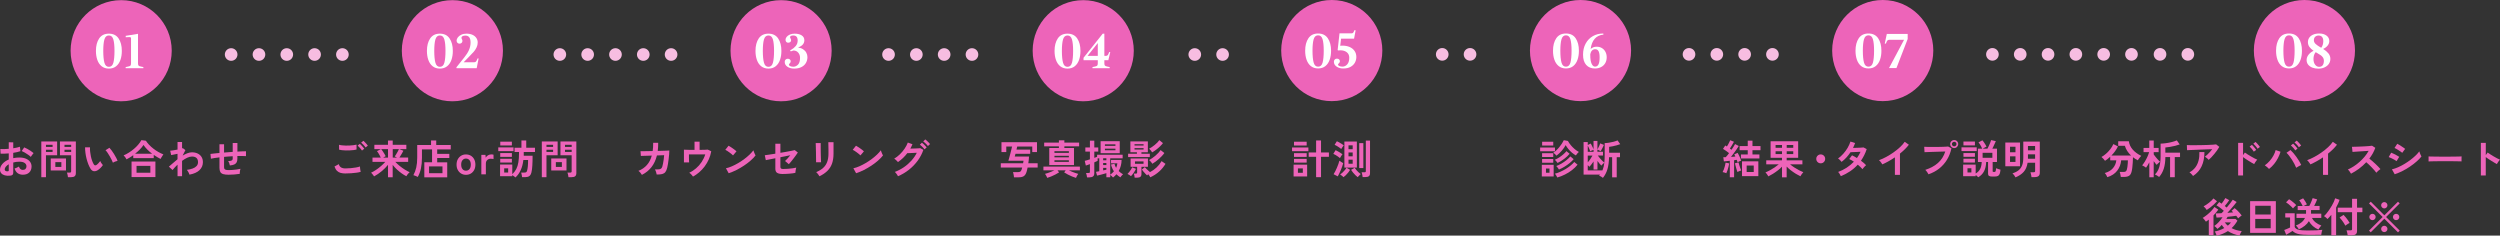 <?xml version="1.0" encoding="UTF-8"?><svg id="_レイヤー_2" xmlns="http://www.w3.org/2000/svg" width="988.76" height="93.19" viewBox="0 0 988.76 93.19"><rect x="0" y="0" width="988.76" height="93.19" fill="#333333" stroke="none"/><defs><style>.cls-1{fill:#fff;}.cls-2{fill:#ed64b9;}.cls-3{fill:#f7bde1;}</style></defs><g id="_フッター"><g><g><g><path class="cls-2" d="m4.03,69.46c-.79.1-1.49.06-2.1-.1-.61-.17-1.08-.44-1.42-.82-.34-.38-.51-.86-.51-1.44,0-.76.31-1.5.92-2.23s1.46-1.33,2.54-1.78v-2.42c-.59.04-1.15.07-1.7.1-.55.02-1.06.02-1.53,0l-.1-1.84c.41.04.9.05,1.49.04s1.2-.06,1.84-.12v-2.58l1.78.02v2.35c.53-.08,1.03-.18,1.5-.28s.84-.21,1.14-.33l.19,1.76c-.37.14-.81.26-1.3.37-.49.11-1,.2-1.54.29v2.1c.37-.09.76-.15,1.17-.19s.83-.06,1.26-.06c1.02,0,1.9.16,2.62.47s1.27.73,1.64,1.26c.37.53.56,1.12.56,1.78,0,1.03-.31,1.83-.93,2.42-.62.59-1.46.88-2.51.87-.82,0-1.51-.21-2.07-.62-.56-.41-.96-1.02-1.21-1.83.25-.07.54-.19.9-.34s.63-.3.83-.44c.27.88.78,1.33,1.54,1.33.47,0,.83-.14,1.07-.41.25-.27.37-.61.37-1.02,0-.52-.23-.96-.7-1.3-.47-.35-1.17-.52-2.11-.52-.85,0-1.66.11-2.42.32v3.98c0,.4-.09.69-.27.87-.18.19-.49.31-.93.36Zm-1.15-1.7c.2,0,.35-.01.44-.06s.14-.15.14-.29v-2.45c-.49.3-.88.62-1.17.98s-.43.7-.43,1.06c0,.24.09.43.27.56.18.13.43.2.75.21Zm9.3-5.71c-.26-.26-.6-.54-1.04-.84-.44-.3-.89-.59-1.34-.86-.46-.27-.87-.48-1.23-.62l1.01-1.44c.38.15.81.35,1.26.61.46.26.91.53,1.34.82.44.29.8.57,1.1.83-.11.12-.24.28-.39.48-.16.2-.3.4-.43.59-.13.19-.23.34-.28.43Z"/><path class="cls-2" d="m16.34,70.09v-14.13h6.26v5.44h-4.42v8.69h-1.84Zm1.84-11.97h2.62v-.85h-2.62v.85Zm0,1.98h2.62v-.88h-2.62v.88Zm1.89,7.33v-4.75h6.03v4.75h-6.03Zm1.82-1.42h2.38v-1.89h-2.38v1.89Zm4.98,4.06c-.01-.17-.04-.37-.08-.6-.04-.23-.09-.45-.14-.67-.05-.22-.11-.4-.18-.54h1.07c.21,0,.37-.04.46-.11.1-.07.14-.2.14-.38v-6.37h-4.43v-5.44h6.29v12.5c0,.55-.15.96-.44,1.22-.29.26-.77.39-1.43.39h-1.26Zm-1.36-11.95h2.64v-.85h-2.64v.85Zm0,1.98h2.64v-.88h-2.64v.88Z"/><path class="cls-2" d="m38.61,67.35c-.53.3-1.04.42-1.5.36-.47-.06-.89-.36-1.25-.9-.33-.51-.63-1.11-.91-1.81s-.51-1.43-.71-2.21c-.2-.78-.35-1.56-.45-2.34-.1-.78-.15-1.51-.14-2.19l1.95.02c-.03.52-.02,1.09.05,1.71.06.62.17,1.24.3,1.87s.3,1.21.5,1.75c.19.54.4.99.62,1.35.15.26.31.4.49.44.18.04.37,0,.57-.14.26-.17.53-.41.81-.71.28-.3.52-.59.71-.86.05.16.14.34.26.54.12.2.26.4.4.59.14.19.27.35.39.46-.29.43-.62.82-.98,1.18-.37.36-.74.65-1.11.87Zm6.05-2.99c-.11-.31-.27-.69-.5-1.15-.22-.46-.48-.94-.77-1.43s-.58-.96-.86-1.38c-.29-.42-.55-.75-.8-.98l1.54-.98c.27.27.56.62.89,1.07.33.45.65.93.96,1.43s.59,1,.84,1.47.42.88.53,1.21c-.33.06-.66.17-1,.3s-.61.28-.82.43Z"/><path class="cls-2" d="m50.05,63.03c-.14-.28-.31-.56-.53-.86-.21-.29-.43-.53-.64-.71.69-.29,1.39-.65,2.09-1.1.7-.44,1.37-.93,2-1.47.63-.54,1.21-1.1,1.71-1.7.51-.59.92-1.18,1.24-1.77l1.78.24c.34.54.77,1.08,1.28,1.62.51.53,1.08,1.04,1.7,1.52.62.48,1.26.92,1.94,1.3s1.34.71,2,.97c-.1.13-.22.3-.36.52-.14.22-.29.44-.42.66-.14.22-.25.43-.34.61-.44-.21-.89-.46-1.34-.73-.46-.27-.91-.56-1.36-.87v1.28h-8.1v-1.17c-.44.32-.88.62-1.33.9s-.89.53-1.31.74Zm1.98,6.99v-6.13h9.44v6.13h-9.44Zm1.41-9.22h6.72c-.68-.51-1.32-1.06-1.91-1.66-.59-.59-1.09-1.2-1.5-1.81-.36.58-.83,1.16-1.42,1.76s-1.21,1.17-1.9,1.71Zm.56,7.52h5.47v-2.72h-5.47v2.72Z"/><path class="cls-2" d="m70.22,69.69v-4.58c-.78.75-1.43,1.46-1.97,2.14l-1.46-1.34c.45-.36.96-.81,1.55-1.34.59-.53,1.21-1.05,1.87-1.58v-2.16c-.48.11-.95.21-1.41.29-.46.09-.83.16-1.1.22l-.4-1.74c.29,0,.71-.06,1.26-.15.55-.09,1.1-.19,1.66-.29v-2.99h1.79v2.53c.14-.03.24-.07.3-.11l1.02.77-1.09,2.18c.62-.37,1.24-.68,1.87-.93.63-.25,1.24-.37,1.82-.37.84,0,1.59.16,2.24.47s1.16.76,1.53,1.34c.37.58.55,1.28.55,2.1,0,1.23-.45,2.27-1.34,3.14-.9.86-2.22,1.46-3.97,1.78-.04-.17-.12-.37-.23-.61s-.24-.47-.38-.7-.28-.43-.42-.58c.84-.11,1.59-.28,2.26-.52.66-.24,1.18-.57,1.57-.98s.58-.92.58-1.53c0-.76-.21-1.32-.62-1.69-.42-.37-1-.55-1.76-.55-.59,0-1.22.16-1.9.48s-1.36.73-2.03,1.23v6.06h-1.79Z"/><path class="cls-2" d="m90.53,69.11c-.97,0-1.73-.08-2.26-.25-.54-.17-.92-.45-1.14-.85s-.33-.96-.33-1.67v-4.1c-.68.07-1.32.16-1.9.25-.58.09-1.08.18-1.48.28l-.18-1.89c.41-.05.92-.11,1.54-.18.62-.07,1.29-.14,2.02-.2v-3.44h1.82v3.28c.57-.05,1.14-.1,1.72-.14.58-.04,1.15-.09,1.7-.13v-3.5h1.86v3.39c.7-.04,1.35-.07,1.93-.1s1.07-.03,1.46-.03v1.92c-.42-.03-.91-.05-1.5-.06-.58,0-1.21,0-1.9.02v1.03c0,.57-.09,1.05-.27,1.42-.18.37-.49.66-.92.87-.43.21-1.03.34-1.78.41-.04-.28-.13-.58-.26-.92-.13-.34-.27-.61-.43-.81.66,0,1.13-.09,1.4-.24.27-.15.41-.39.41-.73v-.95c-.55.03-1.12.07-1.7.11-.58.04-1.16.09-1.72.14v4.03c0,.32.06.57.17.74.11.18.31.29.6.36s.69.1,1.22.1c.39,0,.86-.02,1.41-.06.54-.04,1.09-.1,1.65-.18s1.04-.16,1.44-.27c-.06.18-.12.4-.17.66s-.08.51-.1.75-.03.44-.02.59c-.65.11-1.36.19-2.14.25-.77.06-1.49.09-2.15.09Z"/></g><g><circle class="cls-2" cx="47.92" cy="20.06" r="20"/><g><path class="cls-1" d="m40.19,26.2c-.77-.62-1.33-1.46-1.7-2.51-.37-1.05-.55-2.24-.55-3.56,0-2.03.43-3.67,1.28-4.93s2.13-1.89,3.84-1.89,2.99.63,3.84,1.89,1.28,2.9,1.28,4.93c0,1.32-.18,2.51-.55,3.56-.37,1.05-.93,1.89-1.7,2.51s-1.72.93-2.87.93-2.1-.31-2.87-.93Zm4.65-1.4c.29-1.09.44-2.64.44-4.67s-.15-3.47-.45-4.52c-.3-1.05-.89-1.58-1.77-1.58s-1.47.53-1.77,1.58c-.3,1.05-.45,2.56-.45,4.52s.15,3.57.45,4.66c.3,1.09.89,1.64,1.77,1.64s1.49-.54,1.78-1.63Z"/><path class="cls-1" d="m49.7,26.53l1.02-.22c.47-.09.77-.22.9-.39.13-.17.2-.47.2-.91v-9.8c0-.2-.05-.34-.15-.43-.1-.09-.27-.12-.51-.11l-1.44.06v-.56l4.86-.8v11.64c0,.44.07.74.2.91.13.17.43.3.9.39l1.02.22v.44h-7v-.44Z"/></g></g></g><g><g><path class="cls-2" d="m136.62,68.61c-.71,0-1.35-.08-1.91-.23-.56-.15-1.04-.43-1.44-.83-.4-.4-.73-.97-.98-1.7l1.7-.93c.14.55.42.97.85,1.26.43.29,1.02.43,1.79.43.68,0,1.39-.03,2.11-.1s1.41-.15,2.05-.27c.64-.12,1.17-.25,1.58-.4,0,.17.01.39.04.67s.06.55.11.82c.05.27.09.47.14.62-.43.14-.97.26-1.63.35-.66.1-1.37.17-2.14.22-.76.05-1.52.08-2.26.08Zm-2.51-9.41l-.02-1.94c.31.1.7.17,1.16.22.46.05.97.08,1.5.1.54,0,1.08,0,1.62-.03.54-.03,1.04-.07,1.5-.13.46-.06.84-.14,1.14-.23v1.95c-.27.08-.63.15-1.09.21-.46.05-.96.09-1.5.12-.54.03-1.09.04-1.65.03-.55-.01-1.07-.04-1.54-.1-.47-.05-.85-.12-1.14-.21Zm9.06.35c-.2-.33-.47-.68-.82-1.05-.34-.37-.65-.68-.91-.91l.86-.71c.16.13.35.31.58.56.23.25.46.49.68.74s.39.47.51.65l-.91.72Zm1.42-1.21c-.2-.33-.48-.68-.82-1.05-.34-.37-.65-.66-.93-.89l.88-.72c.16.13.35.31.58.55.23.24.46.48.68.73.22.25.39.47.51.65l-.91.72Z"/><path class="cls-2" d="m153.46,70.12v-4.93c-.71.88-1.54,1.72-2.47,2.5-.93.78-1.95,1.47-3.05,2.08-.08-.15-.19-.32-.34-.52-.15-.2-.3-.38-.46-.56-.16-.18-.29-.3-.39-.38.61-.28,1.25-.64,1.94-1.1s1.35-.96,1.99-1.52,1.21-1.11,1.7-1.66h-5.06v-1.7h3.28c-.12-.27-.26-.56-.44-.88s-.36-.63-.54-.93-.36-.54-.52-.74l1.54-.8h-2.58v-1.7h5.39v-1.7h1.87v1.7h5.39v1.7h-2.78l1.62.64c-.19.38-.43.82-.73,1.32-.29.5-.58.96-.86,1.38h3.47v1.7h-5.09c.52.55,1.11,1.09,1.75,1.62.64.52,1.31,1,1.99,1.42.68.43,1.33.78,1.95,1.06-.15.11-.31.25-.48.44-.17.19-.33.38-.48.58-.15.2-.27.39-.35.56-.6-.3-1.22-.67-1.86-1.13-.64-.46-1.27-.97-1.88-1.54s-1.17-1.18-1.67-1.82v4.9h-1.87Zm-1.94-7.79h1.94v-3.35h-2.69c.21.27.43.57.66.91.23.34.44.68.64,1.01.2.33.35.62.47.88l-1.02.54Zm3.81,0h1.7c-.16-.09-.32-.17-.49-.26-.17-.08-.31-.15-.42-.19.17-.23.37-.53.58-.89s.43-.72.63-1.09c.2-.37.36-.67.46-.92h-2.46v3.35Z"/><path class="cls-2" d="m167.82,70.12v-5.94h3.06v-5.1h-4v3.33c0,1.59-.14,3.01-.41,4.26-.27,1.25-.69,2.35-1.24,3.31-.21-.12-.49-.25-.83-.39-.34-.14-.64-.25-.9-.31.5-.93.88-1.94,1.13-3.04.25-1.1.38-2.38.38-3.84v-5.04h5.47v-1.81h2.05v1.81h5.74v1.73h-5.36v1.78h4.8v1.63h-4.8v1.7h3.97v5.94h-9.06Zm1.87-1.63h5.31v-2.69h-5.31v2.69Z"/><path class="cls-2" d="m184.29,69.14c-.7,0-1.34-.17-1.9-.5-.56-.34-1-.8-1.33-1.41-.33-.6-.49-1.31-.49-2.12s.16-1.52.49-2.12c.33-.6.77-1.07,1.33-1.41.56-.34,1.19-.5,1.9-.5s1.37.17,1.93.5c.56.34,1,.8,1.32,1.41.32.6.48,1.31.48,2.12s-.16,1.52-.48,2.12c-.32.6-.76,1.07-1.32,1.41-.56.34-1.2.5-1.93.5Zm0-1.63c.57,0,1.03-.21,1.38-.62s.54-1.01.54-1.78-.18-1.36-.54-1.78-.82-.62-1.38-.62-1.01.21-1.36.62c-.35.42-.53,1.01-.53,1.78s.18,1.36.53,1.78c.35.42.8.62,1.36.62Z"/><path class="cls-2" d="m190.37,68.96v-7.7h1.63l.11,1.09c.19-.38.49-.69.9-.93.41-.23.84-.35,1.3-.35.18,0,.35,0,.5.03s.28.05.38.08v1.74c-.14-.04-.3-.08-.49-.1-.19-.03-.4-.04-.65-.04-.52,0-.97.17-1.34.51-.37.34-.55.82-.55,1.44v4.22h-1.81Z"/><path class="cls-2" d="m197.07,59.77v-1.47h6.03v1.47h-6.03Zm6.8,10.42c-.17-.15-.37-.31-.59-.49-.22-.18-.45-.33-.67-.46v.45h-4.83v-4.61h4.83v3.82c.66-.63,1.19-1.32,1.58-2.07.39-.75.67-1.63.83-2.65.17-1.01.25-2.21.25-3.6v-.46h-1.76v-1.7h2.72v-2.87h1.9v2.87h3.46v1.7h-4.45v.46c0,.17,0,.34,0,.52,0,.18,0,.34,0,.5h3.5c0,1.51-.03,2.81-.1,3.88-.06,1.07-.18,1.97-.35,2.68-.17.7-.45,1.2-.85,1.48-.39.28-.94.42-1.63.42h-1.23c-.01-.16-.04-.36-.08-.59s-.09-.47-.14-.7-.1-.4-.15-.52h1.28c.37,0,.63-.06.77-.19.14-.13.25-.33.32-.61.12-.43.21-.98.28-1.67s.1-1.52.1-2.49h-1.87c-.18,1.54-.53,2.87-1.05,4s-1.2,2.09-2.06,2.88Zm-6.03-8.16v-1.49h4.61v1.49h-4.61Zm0,2.26v-1.49h4.61v1.49h-4.61Zm.02-6.75v-1.52h4.59v1.52h-4.59Zm1.55,10.69h1.57v-1.66h-1.57v1.66Z"/><path class="cls-2" d="m214.29,70.09v-14.13h6.26v5.44h-4.42v8.69h-1.84Zm1.84-11.97h2.62v-.85h-2.62v.85Zm0,1.98h2.62v-.88h-2.62v.88Zm1.89,7.33v-4.75h6.03v4.75h-6.03Zm1.82-1.42h2.38v-1.89h-2.38v1.89Zm4.98,4.06c-.01-.17-.04-.37-.08-.6-.04-.23-.09-.45-.14-.67-.05-.22-.11-.4-.18-.54h1.07c.21,0,.37-.04.46-.11.1-.07.14-.2.14-.38v-6.37h-4.43v-5.44h6.29v12.5c0,.55-.15.96-.44,1.22-.29.26-.77.39-1.43.39h-1.26Zm-1.36-11.95h2.64v-.85h-2.64v.85Zm0,1.98h2.64v-.88h-2.64v.88Z"/></g><g><circle class="cls-2" cx="178.92" cy="20.06" r="20"/><g><path class="cls-1" d="m171.1,26.2c-.77-.62-1.33-1.46-1.7-2.51-.37-1.05-.55-2.24-.55-3.56,0-2.03.43-3.67,1.28-4.93s2.13-1.89,3.84-1.89,2.99.63,3.84,1.89,1.28,2.9,1.28,4.93c0,1.32-.18,2.51-.55,3.56-.37,1.05-.93,1.89-1.7,2.51s-1.72.93-2.87.93-2.1-.31-2.87-.93Zm4.65-1.4c.29-1.09.44-2.64.44-4.67s-.15-3.47-.45-4.52c-.3-1.05-.89-1.58-1.77-1.58s-1.47.53-1.77,1.58c-.3,1.05-.45,2.56-.45,4.52s.15,3.57.45,4.66c.3,1.09.89,1.64,1.77,1.64s1.49-.54,1.78-1.63Z"/><path class="cls-1" d="m180.53,26.59l3.08-3.86c.84-1.04,1.47-2.03,1.88-2.97.41-.94.62-1.92.62-2.95,0-1.83-.69-2.74-2.06-2.74-.47,0-.84.08-1.12.24-.28.16-.42.36-.42.6,0,.2.05.39.16.58.15.21.22.44.22.68,0,.33-.11.6-.33.8s-.5.3-.83.3-.61-.11-.82-.34c-.21-.23-.32-.5-.32-.82,0-.47.17-.92.5-1.35.33-.43.8-.78,1.39-1.05.59-.27,1.27-.4,2.03-.4.92,0,1.71.16,2.38.47.67.31,1.17.74,1.52,1.27s.52,1.11.52,1.74c0,.69-.15,1.35-.44,1.96s-.65,1.17-1.08,1.67-1.01,1.12-1.74,1.85l-.68.7-1.62,1.66h4.12c.33,0,.58-.09.75-.27.17-.18.33-.48.49-.89l.12-.34h.44l-.76,3.84h-8v-.38Z"/></g></g></g><g><g><path class="cls-2" d="m253.86,69.14c-.12-.23-.31-.51-.58-.83-.27-.32-.54-.56-.79-.73,1.35-.54,2.47-1.31,3.35-2.3.88-.99,1.53-2.23,1.94-3.74l-4.32.13-.14-1.87c.14.01.44.01.91,0,.47,0,1.04-.01,1.73-.02.68,0,1.41-.03,2.18-.05.15-.99.21-2.08.19-3.26l1.98.02c.01.57,0,1.12-.03,1.65s-.08,1.05-.14,1.55c.75-.02,1.45-.04,2.1-.06s1.2-.04,1.64-.06.72-.04.84-.05c0,.45-.03.99-.08,1.62-.05.63-.12,1.28-.21,1.94-.09.67-.18,1.29-.27,1.88s-.19,1.06-.29,1.42c-.18.74-.42,1.3-.73,1.68-.3.38-.73.64-1.26.78-.54.13-1.26.19-2.15.18-.04-.26-.13-.59-.25-.99-.12-.41-.28-.74-.46-1.01.68,0,1.22,0,1.6-.05s.67-.15.87-.32c.2-.17.35-.43.46-.78.11-.33.21-.75.3-1.26.1-.51.18-1.05.26-1.62.08-.57.13-1.11.16-1.61l-2.85.1c-.45,1.82-1.17,3.37-2.17,4.64s-2.26,2.28-3.78,3.04Z"/><path class="cls-2" d="m274.1,69.85c-.16-.23-.38-.51-.66-.82-.28-.31-.56-.54-.84-.69.97-.46,1.87-1.05,2.71-1.78.84-.72,1.57-1.55,2.19-2.49s1.1-1.93,1.43-3h-6.45c0,.37,0,.78,0,1.21,0,.43.02.83.03,1.18.02.36.03.62.04.78h-2.05v-5.04c.41.02.99.04,1.75.06s1.58.02,2.44.02v-3.25h2v3.25c.73,0,1.38-.02,1.97-.04.59-.02,1.01-.04,1.28-.07l1.36.67c-.19,1.1-.51,2.15-.96,3.16s-.99,1.94-1.63,2.8c-.64.86-1.36,1.63-2.14,2.31-.79.68-1.62,1.26-2.48,1.73Z"/><path class="cls-2" d="m289.91,61.46c-.14-.15-.33-.32-.58-.53-.25-.2-.53-.42-.83-.64-.3-.22-.6-.43-.89-.62-.29-.19-.54-.33-.75-.42l1.28-1.62c.21.12.46.27.75.45s.58.38.89.59.59.42.86.63c.27.21.48.39.64.55l-1.36,1.6Zm-1.71,7.06l-1.09-1.97c.76-.16,1.55-.42,2.39-.79.84-.37,1.68-.8,2.52-1.3s1.64-1.03,2.4-1.6c.76-.57,1.44-1.15,2.06-1.74.61-.59,1.11-1.15,1.5-1.68.04.18.11.41.22.67.1.27.21.53.33.78.12.25.22.45.3.58-.52.67-1.18,1.35-1.96,2.04s-1.65,1.35-2.6,1.98-1.94,1.21-2.98,1.74c-1.03.52-2.06.95-3.09,1.28Z"/><path class="cls-2" d="m309.67,68.82c-1.06,0-1.82-.15-2.3-.45-.48-.3-.72-.85-.72-1.65v-4.13c-.64.13-1.23.25-1.77.35-.54.11-.99.2-1.34.26-.36.07-.58.12-.66.14l-.4-1.94c.38-.04.95-.12,1.7-.24.75-.12,1.58-.25,2.47-.38v-3.94h2v3.6c.85-.15,1.67-.29,2.46-.43s1.46-.27,2.03-.38c.57-.12.96-.21,1.18-.27l1.23.96c-.17.28-.4.62-.7,1.02-.29.4-.61.83-.96,1.29-.35.46-.69.88-1.02,1.29-.34.4-.63.75-.89,1.02l-1.49-1.26c.28-.23.61-.57.98-.99.38-.43.74-.86,1.1-1.3-.5.11-1.1.23-1.78.37-.69.14-1.4.28-2.14.43v3.81c0,.32.08.54.26.66s.45.18.85.18c.61,0,1.24-.03,1.9-.08s1.28-.12,1.86-.2c.58-.08,1.05-.17,1.4-.27-.05.16-.11.38-.16.65-.05.27-.1.54-.13.8-.03.26-.05.47-.06.62-.3.07-.66.14-1.1.2-.43.06-.89.11-1.36.14s-.93.06-1.35.08c-.43.02-.79.03-1.09.03Z"/><path class="cls-2" d="m322.76,64.18c.01-.1.01-.33,0-.71,0-.38-.01-.84-.02-1.38,0-.54-.01-1.12-.02-1.71s-.02-1.17-.04-1.71c-.02-.54-.03-1.01-.04-1.38s-.02-.62-.03-.71h1.98v.74c0,.38,0,.82,0,1.35,0,.53.01,1.08.02,1.65s.02,1.13.04,1.67c.02.54.03,1,.05,1.39.02.39.03.65.04.79l-2,.02Zm1.33,5.54c-.08-.15-.18-.32-.33-.53-.14-.2-.3-.41-.47-.61-.17-.2-.33-.37-.48-.5,1.1-.46,2-1.01,2.72-1.65s1.25-1.42,1.6-2.34c.35-.92.53-2.03.53-3.3v-.74c0-.23,0-.54,0-.91,0-.37-.01-.76-.02-1.15,0-.39-.01-.75-.02-1.07,0-.32-.01-.55-.02-.69h2.06v4.56c0,1.49-.2,2.79-.59,3.9s-1,2.06-1.82,2.88c-.82.82-1.87,1.53-3.15,2.15Z"/><path class="cls-2" d="m340.31,61.46c-.14-.15-.33-.32-.58-.53-.25-.2-.53-.42-.83-.64s-.6-.43-.89-.62c-.29-.19-.54-.33-.75-.42l1.28-1.62c.21.12.46.27.75.45s.58.38.89.59c.3.21.59.42.86.63.27.21.48.39.64.55l-1.36,1.6Zm-1.71,7.06l-1.09-1.97c.76-.16,1.55-.42,2.39-.79.84-.37,1.68-.8,2.52-1.3.84-.5,1.64-1.03,2.4-1.6s1.44-1.15,2.06-1.74c.61-.59,1.11-1.15,1.5-1.68.04.18.12.41.22.67.1.27.21.53.33.78.12.25.22.45.3.58-.52.67-1.18,1.35-1.96,2.04s-1.65,1.35-2.6,1.98-1.94,1.21-2.98,1.74c-1.04.52-2.06.95-3.09,1.28Z"/><path class="cls-2" d="m355.16,69.7c-.08-.17-.18-.36-.33-.58-.14-.21-.3-.42-.46-.63-.17-.21-.32-.37-.46-.49,1.29-.49,2.49-1.12,3.6-1.88,1.11-.76,2.1-1.63,2.97-2.6.87-.97,1.58-2.01,2.12-3.1-.45.02-.93.04-1.43.07-.51.03-.97.05-1.39.06-.42.02-.73.03-.94.03-1.04,1.39-2.28,2.56-3.7,3.52-.1-.13-.23-.28-.4-.45-.17-.17-.35-.34-.54-.51-.19-.16-.37-.29-.53-.39.79-.46,1.54-1.04,2.25-1.73.71-.69,1.34-1.44,1.88-2.25s.96-1.6,1.25-2.39l1.84.66c-.25.6-.53,1.18-.85,1.74.34,0,.71-.02,1.11-.03.4-.01.79-.03,1.17-.04.38-.02.71-.03,1.01-.05s.51-.04.65-.06l1.22.67c-.51,1.51-1.26,2.94-2.23,4.27-.98,1.33-2.13,2.53-3.46,3.58s-2.78,1.91-4.34,2.58Zm10.48-10.64c-.15-.21-.33-.43-.55-.66-.22-.23-.44-.45-.66-.66-.22-.21-.43-.39-.62-.53l.82-.77c.17.12.38.29.62.52.24.23.48.46.71.71.23.24.42.45.54.62l-.85.78Zm1.36-1.29c-.23-.32-.53-.66-.9-1.02-.36-.36-.68-.64-.96-.84l.82-.77c.17.12.38.29.62.52.25.23.49.46.72.7.24.23.42.44.54.61l-.85.8Z"/></g><g><circle class="cls-2" cx="308.92" cy="20.06" r="20"/><g><path class="cls-1" d="m301.05,26.2c-.77-.62-1.33-1.46-1.7-2.51-.37-1.05-.55-2.24-.55-3.56,0-2.03.43-3.67,1.28-4.93s2.13-1.89,3.84-1.89,2.99.63,3.84,1.89,1.28,2.9,1.28,4.93c0,1.32-.18,2.51-.55,3.56-.37,1.05-.93,1.89-1.7,2.51-.77.62-1.72.93-2.87.93s-2.1-.31-2.87-.93Zm4.65-1.4c.29-1.09.44-2.64.44-4.67s-.15-3.47-.45-4.52c-.3-1.05-.89-1.58-1.77-1.58s-1.47.53-1.77,1.58c-.3,1.05-.45,2.56-.45,4.52s.15,3.57.45,4.66c.3,1.09.89,1.64,1.77,1.64s1.49-.54,1.78-1.63Z"/><path class="cls-1" d="m311.44,26.41c-.72-.48-1.08-1.12-1.08-1.92,0-.4.12-.71.35-.93.23-.22.51-.33.83-.33.37,0,.66.09.87.28.21.19.31.42.31.7,0,.35-.13.64-.4.88-.08.08-.15.16-.21.23-.06.07-.09.16-.09.25,0,.24.17.44.51.59.34.15.74.23,1.21.23.72,0,1.35-.28,1.88-.83.53-.55.8-1.46.8-2.71,0-.8-.24-1.48-.71-2.03-.47-.55-1.1-.84-1.89-.85-.28.09-.45.15-.5.16-.07.03-.26.09-.58.2l-.26-.44.44-.22c.68-.37,1.28-.86,1.79-1.47.51-.61.77-1.33.77-2.17,0-1.33-.58-2-1.74-2-.4,0-.71.06-.93.19-.22.13-.33.26-.33.41,0,.2.06.39.18.58.08.13.14.25.17.35.03.1.05.23.05.39,0,.29-.11.52-.34.69-.23.17-.5.25-.82.25s-.56-.1-.75-.31-.29-.49-.29-.85c0-.39.15-.77.44-1.14.29-.37.71-.68,1.26-.92s1.17-.36,1.86-.36c1.16,0,2.1.22,2.81.67.71.45,1.07,1.1,1.07,1.95,0,1.28-.81,2.23-2.44,2.84v.04c.72.08,1.36.3,1.92.66.56.36.99.81,1.29,1.36.3.55.45,1.13.45,1.76,0,.84-.2,1.61-.6,2.3-.4.69-.99,1.24-1.78,1.64-.79.4-1.75.6-2.88.6-1.04,0-1.92-.24-2.64-.72Z"/></g></g></g><g><g><path class="cls-2" d="m401.04,70.13c-.01-.18-.04-.4-.08-.66s-.09-.52-.14-.78c-.05-.26-.11-.46-.18-.61h1.89c.44,0,.76-.06.98-.19.21-.13.38-.37.51-.73.04-.13.08-.27.13-.42.04-.15.08-.31.13-.48h-8.46v-1.68h8.82c.03-.19.06-.38.1-.55.03-.18.05-.33.06-.47h-5.98c.1-.31.21-.71.34-1.19.13-.48.27-1.01.42-1.56.14-.55.28-1.08.4-1.59.12-.51.22-.93.3-1.27h-2.29v2.19h-1.9v-3.9h14.05v3.9h-1.87v-2.19h-5.95c-.04.16-.09.34-.14.55-.05.21-.1.43-.15.66h5.42v1.66h-5.82c-.05.23-.11.45-.16.63-.05.19-.1.34-.14.47h5.66c-.02.43-.06.87-.11,1.32-.05.45-.11.9-.18,1.34h3.7v1.68h-3.97c-.08.35-.15.68-.22.98-.07.3-.14.57-.22.81-.26.79-.62,1.33-1.09,1.63s-1.12.45-1.97.45h-1.87Z"/><path class="cls-2" d="m414.19,70.36c-.08-.23-.2-.51-.38-.83-.18-.32-.34-.58-.5-.77.27-.06.61-.17,1.04-.31s.88-.31,1.35-.5c.47-.19.91-.38,1.3-.57h-4.32v-1.5h14.42v1.5h-4.34c.39.19.83.38,1.3.57.47.19.93.35,1.36.5.43.14.78.25,1.03.31-.16.19-.33.45-.5.77s-.3.6-.38.83c-.47-.14-.98-.32-1.54-.55-.56-.23-1.11-.48-1.66-.77s-1.04-.57-1.49-.86l.61-.8h-3.23l.61.8c-.45.29-.95.57-1.5.86s-1.1.54-1.66.77c-.55.23-1.07.41-1.54.55Zm.8-5.07v-6.75h3.81v-.67h-5.82v-1.47h5.82v-.91h2.16v.91h5.84v1.47h-5.84v.67h3.81v6.75h-9.78Zm2.05-4.82h5.7v-.66h-5.7v.66Zm0,1.76h5.7v-.61h-5.7v.61Zm0,1.78h5.7v-.61h-5.7v.61Z"/><path class="cls-2" d="m440.19,70.18c-.12-.16-.29-.34-.52-.54-.23-.2-.42-.36-.57-.46v.93h-1.52v-1.63c-.26.08-.55.16-.9.26-.34.1-.69.19-1.05.29-.36.1-.69.18-1,.26-.31.07-.56.13-.75.16l-.4-1.49c.14-.02.32-.05.54-.1s.47-.09.75-.13v-5.12h-.66v1.01c-.28.16-.71.36-1.31.59v4.35c0,.55-.17.96-.5,1.21-.33.25-.82.38-1.46.38h-.91c-.02-.24-.07-.55-.15-.9-.08-.36-.16-.64-.25-.84h.98c.21,0,.36-.03.44-.1.08-.07.12-.21.12-.41v-2.99c-.35.14-.67.26-.96.35-.29.1-.51.16-.66.21l-.43-1.86c.26-.05.56-.13.92-.24s.73-.22,1.13-.35v-3.06h-1.81v-1.63h1.81v-2.7h1.73v2.7h1.57v1.63h-1.57v2.48c.21-.09.42-.16.61-.23.19-.07.36-.13.5-.18v-.83h10.1v1.42h-4.91v6.46c.54-.36,1.03-.81,1.46-1.34-.27-.38-.5-.8-.69-1.25-.19-.45-.35-.92-.46-1.42l1.38-.29c.1.54.31,1.08.64,1.62.13-.29.24-.58.32-.89.08-.3.14-.6.18-.9h-2.51v-1.36h4.18c-.01.81-.11,1.59-.31,2.33-.2.74-.48,1.43-.84,2.07.27.26.55.49.84.71.29.22.59.41.89.58-.11.07-.23.19-.38.34-.14.15-.28.3-.4.46-.12.16-.22.29-.28.4-.54-.33-1.07-.74-1.57-1.23-.39.48-.84.91-1.34,1.3Zm-4.9-9.6v-4.74h7.57v4.74h-7.57Zm1.01,2.81h1.28v-.8h-1.28v.8Zm0,1.9h1.28v-.82h-1.28v.82Zm0,2.1c.25-.05.48-.1.7-.15.22-.05.42-.09.58-.14v-.7h-1.28v.99Zm.7-9.7h4.16v-.61h-4.16v.61Zm0,1.73h4.16v-.62h-4.16v.62Z"/><path class="cls-2" d="m447.31,69.67c-.17-.15-.4-.31-.69-.5s-.52-.3-.7-.37c.22-.21.46-.47.7-.78s.47-.62.68-.95c.21-.33.38-.63.5-.9l1.46.62c-.2.48-.48.98-.84,1.5s-.72.97-1.1,1.37Zm-1.14-7.55v-1.31h3.49v-.59h-2.59v-4.3h6.91v4.3h-2.54v.59h3.31v1.31h-8.58Zm2.59,8.16c-.01-.22-.05-.5-.11-.84-.06-.34-.13-.59-.21-.78h.77c.2,0,.34-.03.42-.1.07-.06.11-.19.11-.38v-2.21h-2.58v-3.31h6.85v3.31h-2.56v2.85c0,.51-.14.88-.43,1.11-.29.23-.73.34-1.31.34h-.94Zm-.05-12.72h3.58v-.54h-3.58v.54Zm0,1.57h3.58v-.54h-3.58v.54Zm.18,5.65h3.38v-.94h-3.38v.94Zm6.05,5.34c-.08-.17-.19-.37-.35-.6-.16-.23-.32-.44-.48-.62-.19.19-.34.35-.43.48-.19-.18-.42-.4-.68-.67-.26-.27-.51-.55-.76-.84-.25-.29-.45-.56-.62-.81l1.15-.96c.18.21.39.44.64.68.25.24.5.47.75.7.26.22.48.42.67.59.97-.5,1.85-1.13,2.64-1.88.79-.75,1.43-1.58,1.94-2.47l1.55,1.09c-.71,1.16-1.56,2.19-2.54,3.06-.98.88-2.14,1.63-3.47,2.25Zm.74-9.86c-.12-.22-.3-.48-.54-.77-.25-.29-.47-.51-.67-.67.32-.16.67-.37,1.06-.63.38-.26.77-.55,1.16-.86.39-.31.74-.64,1.06-.97s.58-.64.77-.93l1.44,1.17c-.32.44-.72.88-1.2,1.34-.48.46-.99.89-1.53,1.3-.54.4-1.05.75-1.54,1.02Zm.08,4.51c-.08-.15-.21-.32-.36-.51-.16-.19-.32-.38-.48-.55s-.32-.31-.46-.41c.37-.18.78-.43,1.23-.74.45-.31.89-.65,1.33-1.03.44-.38.83-.76,1.18-1.14.35-.38.62-.72.82-1.03l1.49,1.15c-.23.35-.54.72-.9,1.12-.37.39-.77.79-1.21,1.18-.44.39-.89.76-1.34,1.1-.46.34-.89.63-1.3.86Z"/></g><g><circle class="cls-2" cx="428.42" cy="20.06" r="20"/><g><path class="cls-1" d="m419.33,26.2c-.77-.62-1.33-1.46-1.7-2.51-.37-1.05-.55-2.24-.55-3.56,0-2.03.43-3.67,1.28-4.93.85-1.26,2.13-1.89,3.84-1.89s2.99.63,3.84,1.89c.85,1.26,1.28,2.9,1.28,4.93,0,1.32-.18,2.51-.55,3.56-.37,1.05-.93,1.89-1.7,2.51-.77.62-1.72.93-2.87.93s-2.1-.31-2.87-.93Zm4.65-1.4c.29-1.09.44-2.64.44-4.67s-.15-3.47-.45-4.52c-.3-1.05-.89-1.58-1.77-1.58s-1.47.53-1.77,1.58c-.3,1.05-.45,2.56-.45,4.52s.15,3.57.45,4.66c.3,1.09.89,1.64,1.77,1.64s1.49-.54,1.78-1.63Z"/><path class="cls-1" d="m436.98,25.91c.13.17.43.31.88.4l1.02.22v.44h-6.8v-.44l1.02-.22c.45-.09.75-.23.88-.4.13-.17.2-.47.2-.9v-1.2h-5.64v-.96l7.6-9.54h.64v8.78h.62c.24,0,.43-.06.58-.17s.27-.29.38-.53l.32-.8h.44l-.76,3.22h-1.58v1.2c0,.43.07.73.2.9Zm-2.8-3.82v-5.06l-4.04,5.06h4.04Z"/></g></g></g><g><circle class="cls-3" cx="91.42" cy="21.56" r="2.5"/><circle class="cls-3" cx="102.42" cy="21.56" r="2.5"/><circle class="cls-3" cx="113.42" cy="21.56" r="2.5"/><circle class="cls-3" cx="124.42" cy="21.56" r="2.5"/><circle class="cls-3" cx="135.42" cy="21.56" r="2.5"/></g><g><circle class="cls-3" cx="221.42" cy="21.56" r="2.5"/><circle class="cls-3" cx="232.42" cy="21.56" r="2.5"/><circle class="cls-3" cx="243.42" cy="21.56" r="2.5"/><circle class="cls-3" cx="254.42" cy="21.56" r="2.5"/><circle class="cls-3" cx="265.42" cy="21.56" r="2.5"/></g><g><circle class="cls-3" cx="351.42" cy="21.56" r="2.5"/><circle class="cls-3" cx="362.42" cy="21.56" r="2.5"/><circle class="cls-3" cx="373.42" cy="21.56" r="2.5"/><circle class="cls-3" cx="384.42" cy="21.56" r="2.5"/></g><g><circle class="cls-3" cx="472.54" cy="21.56" r="2.5"/><circle class="cls-3" cx="483.54" cy="21.56" r="2.5"/></g><g><g><path class="cls-2" d="m682.77,68.51c-.2-.08-.45-.18-.73-.27s-.53-.15-.74-.18c.17-.29.34-.65.5-1.09s.3-.89.42-1.36c.12-.47.21-.9.26-1.28l1.42.3c-.05.38-.14.82-.26,1.31-.12.49-.26.96-.41,1.42s-.3.83-.46,1.14Zm1.38,1.57v-6.5c-.44.05-.86.1-1.27.15-.41.05-.77.08-1.08.1l-.22-1.65c.14,0,.29,0,.46,0,.17,0,.33-.01.5-.02.19-.19.4-.43.62-.7s.45-.58.69-.9c-.34-.28-.73-.57-1.17-.88-.44-.31-.85-.58-1.23-.8l.9-1.34c.11.05.21.11.32.18.11.07.21.14.32.22.16-.25.33-.52.5-.83.17-.31.33-.61.47-.91.14-.3.25-.54.33-.74l1.49.61c-.23.43-.5.88-.78,1.38-.29.49-.56.93-.82,1.31.12.08.23.16.34.24s.21.17.3.24c.31-.45.59-.87.83-1.27.25-.4.44-.73.58-1l1.46.77c-.22.38-.51.83-.86,1.33-.35.5-.71,1.01-1.1,1.53s-.76,1-1.11,1.45c.31-.02.61-.04.9-.07.29-.03.57-.05.82-.07-.15-.37-.29-.66-.43-.86l1.33-.59c.17.27.34.58.52.95s.34.74.5,1.12c.16.38.29.71.38,1-.2.05-.44.14-.71.27-.27.13-.51.25-.71.37-.04-.12-.09-.26-.15-.42-.06-.17-.12-.34-.2-.54-.15.03-.31.06-.49.09s-.35.05-.54.07v6.74h-1.68Zm3.01-2.06c-.06-.17-.14-.4-.23-.69s-.18-.6-.28-.94c-.1-.34-.19-.66-.27-.98s-.15-.59-.21-.82l1.42-.37c.06.27.16.61.29,1.02s.26.82.4,1.22.26.72.37.95c-.2.06-.46.16-.76.28-.3.12-.55.23-.73.33Zm1.39-5.34v-1.6h2.69v-1.68h-3.22v-1.63h3.22v-2.14h1.87v2.14h3.18v1.63h-3.18v1.68h2.75v1.6h-7.31Zm.42,6.99v-5.86h6.46v5.86h-6.46Zm1.84-1.65h2.8v-2.56h-2.8v2.56Z"/><path class="cls-2" d="m704.79,70.14v-4.21c-.48.49-1.03.98-1.65,1.46-.62.49-1.26.93-1.91,1.34-.66.41-1.27.75-1.85,1.03-.08-.16-.19-.34-.33-.55s-.27-.4-.42-.59c-.14-.19-.27-.33-.39-.44.57-.22,1.16-.5,1.78-.84.62-.34,1.24-.71,1.84-1.11s1.15-.82,1.64-1.23h-4.94v-1.58h6.22v-1.01h-4.5v-6.54h10.9v6.54h-4.54v1.01h6.22v1.58h-4.86c.48.41,1.02.81,1.63,1.21.61.4,1.23.77,1.86,1.1.63.33,1.21.6,1.74.8-.2.18-.41.43-.62.74s-.39.6-.54.87c-.59-.28-1.21-.62-1.86-1.02-.65-.41-1.29-.85-1.91-1.33-.62-.48-1.18-.98-1.67-1.5v4.27h-1.86Zm-2.54-11.68h2.54v-1.12h-2.54v1.12Zm0,2.48h2.54v-1.12h-2.54v1.12Zm4.4-2.48h2.59v-1.12h-2.59v1.12Zm0,2.48h2.59v-1.12h-2.59v1.12Z"/><path class="cls-2" d="m720.1,64.59c-.49,0-.91-.17-1.25-.51-.34-.34-.51-.76-.51-1.25s.17-.91.51-1.25.76-.51,1.25-.51.91.17,1.25.51c.34.34.51.76.51,1.25s-.17.91-.51,1.25-.76.51-1.25.51Z"/><path class="cls-2" d="m728.07,69.69c-.14-.3-.31-.61-.51-.94-.2-.33-.39-.57-.58-.74,1.18-.43,2.31-.99,3.37-1.68,1.06-.69,2.02-1.49,2.87-2.38-.32-.21-.63-.41-.94-.59-.31-.18-.61-.34-.9-.46l1.1-1.47c.61.28,1.26.63,1.95,1.07.28-.39.54-.8.78-1.21.25-.41.46-.83.64-1.26-.45.02-.93.04-1.45.07-.52.03-1,.05-1.45.06-.45.02-.8.03-1.06.04-.47.71-1,1.39-1.58,2.04s-1.24,1.24-1.95,1.78c-.17-.21-.39-.46-.67-.74s-.52-.47-.74-.59c.75-.53,1.45-1.17,2.1-1.9.66-.74,1.23-1.52,1.71-2.35s.85-1.65,1.1-2.45l1.84.58c-.12.33-.25.66-.38.98-.14.33-.29.64-.45.95.47,0,.98-.02,1.53-.04.55-.02,1.06-.04,1.54-.06.48-.03.85-.06,1.1-.09l1.25.67c-.28.85-.61,1.66-.99,2.42s-.81,1.49-1.28,2.17c.41.3.79.6,1.14.9s.65.59.89.86c-.15.11-.32.26-.5.45-.19.19-.36.39-.53.59-.17.2-.3.38-.39.53-.5-.57-1.13-1.16-1.87-1.78-.9.99-1.91,1.87-3.03,2.62-1.13.76-2.35,1.4-3.67,1.94Z"/><path class="cls-2" d="m749.44,69.16v-6.93c-.81.55-1.64,1.07-2.49,1.54s-1.68.89-2.49,1.24c-.08-.16-.2-.35-.35-.56-.15-.21-.31-.42-.47-.62-.17-.2-.33-.36-.49-.48.93-.33,1.89-.76,2.88-1.3s1.95-1.13,2.87-1.78c.92-.65,1.77-1.33,2.54-2.05.77-.71,1.39-1.42,1.87-2.13l1.66,1.14c-.46.61-.99,1.21-1.59,1.8s-1.25,1.17-1.94,1.72v8.4h-2Z"/><path class="cls-2" d="m762.71,68.92c-.06-.14-.17-.32-.31-.54-.14-.22-.3-.45-.46-.67-.17-.22-.32-.4-.47-.53,2.04-.66,3.72-1.58,5.04-2.76,1.32-1.18,2.28-2.68,2.86-4.5-.5.01-1.07.03-1.7.05-.63.02-1.29.04-1.96.06s-1.31.04-1.93.06c-.61.02-1.15.04-1.61.06-.46.02-.79.03-1.01.04l-.13-2.14c.31.02.72.04,1.22.05.51.01,1.06.02,1.67.02s1.24,0,1.89,0c.65,0,1.28-.02,1.88-.03.6-.02,1.15-.03,1.64-.06.49-.02.88-.05,1.17-.08l1.3.69c-.35,1.71-.95,3.23-1.78,4.58-.84,1.35-1.87,2.51-3.1,3.47-1.23.97-2.63,1.71-4.2,2.25Zm10.19-10.35c-.44,0-.81-.16-1.13-.47-.32-.31-.47-.69-.47-1.13s.16-.81.47-1.12c.31-.31.69-.46,1.13-.46s.81.15,1.12.46c.31.31.46.68.46,1.12s-.16.81-.46,1.13c-.31.31-.68.47-1.12.47Zm0-.69c.25,0,.46-.09.63-.26s.26-.39.26-.65-.09-.46-.26-.63c-.18-.18-.39-.26-.63-.26s-.47.09-.65.26c-.18.18-.26.39-.26.63s.09.47.26.65c.18.18.39.26.65.26Z"/><path class="cls-2" d="m775.78,59.75v-1.47h6.02v1.47h-6.02Zm6.59,10.34c-.12-.15-.26-.3-.44-.46-.18-.16-.35-.31-.54-.45v.5h-4.96v-4.59h4.96v3.55c.82-.5,1.41-1.11,1.78-1.84.36-.72.57-1.64.61-2.74h-1.5v-5.26h1.68c-.11-.28-.24-.57-.41-.89s-.34-.62-.53-.9c-.19-.29-.36-.52-.52-.7l1.57-.82c.19.23.39.5.6.8s.4.6.58.9c.18.3.33.57.43.8-.11.04-.26.11-.45.22-.19.1-.38.21-.58.31-.19.11-.36.2-.5.29h1.89c.18-.33.37-.7.56-1.12.19-.42.37-.83.54-1.24.17-.41.29-.76.36-1.05l1.86.43c-.08.17-.19.43-.34.77-.15.34-.32.71-.5,1.1-.18.39-.36.76-.54,1.1h1.84v5.26h-1.71v3.62c0,.13.02.21.06.26.04.04.15.06.32.06h.32c.15,0,.26-.03.34-.1.07-.07.14-.21.19-.42.05-.21.11-.53.16-.96.18.11.45.22.8.33.35.11.66.2.91.26-.06.74-.18,1.3-.34,1.69-.17.39-.4.66-.7.8-.3.14-.71.22-1.21.22h-1.15c-.54,0-.93-.09-1.17-.27-.24-.18-.35-.46-.35-.83v-4.64h-.75c-.05,1.45-.33,2.67-.84,3.66-.51.99-1.28,1.78-2.33,2.38Zm-5.82-12.58v-1.52h4.54v1.52h-4.54Zm0,4.5v-1.47h4.54v1.47h-4.54Zm0,2.26v-1.49h4.54v1.49h-4.54Zm1.6,3.95h1.54v-1.68h-1.54v1.68Zm5.98-5.81h3.86v-1.97h-3.86v1.97Z"/><path class="cls-2" d="m793.11,65.77v-9.41h5.82v9.41h-5.82Zm1.86-5.55h2.16v-2.18h-2.16v2.18Zm0,3.82h2.16v-2.21h-2.16v2.21Zm2.16,6.1c-.11-.25-.28-.52-.51-.82s-.46-.54-.69-.72c.98-.33,1.79-.75,2.42-1.25.63-.5,1.1-1.15,1.41-1.94.31-.79.46-1.79.46-3v-6.4h6.53v12.34c0,.59-.17,1.02-.51,1.29-.34.27-.86.41-1.55.41h-1.23c-.01-.18-.04-.39-.09-.64s-.1-.49-.16-.72c-.06-.24-.12-.42-.18-.56h1.25c.22,0,.38-.04.48-.11.1-.07.14-.22.14-.43v-3.22h-2.98c-.23,1.51-.75,2.72-1.55,3.61s-1.88,1.61-3.23,2.17Zm4.93-10.69h2.83v-1.7h-2.83v1.7Zm0,3.33h2.83v-1.74h-2.83v1.74Z"/></g><g><circle class="cls-2" cx="744.63" cy="20" r="20"/><g><path class="cls-1" d="m736.11,26.14c-.77-.62-1.33-1.46-1.7-2.51-.37-1.05-.55-2.24-.55-3.56,0-2.03.43-3.67,1.28-4.93.85-1.26,2.13-1.89,3.84-1.89s2.99.63,3.84,1.89c.85,1.26,1.28,2.9,1.28,4.93,0,1.32-.18,2.51-.55,3.56-.37,1.05-.93,1.89-1.7,2.51-.77.62-1.72.93-2.87.93s-2.1-.31-2.87-.93Zm4.65-1.4c.29-1.09.44-2.64.44-4.67s-.15-3.47-.45-4.52c-.3-1.05-.89-1.58-1.77-1.58s-1.47.53-1.77,1.58c-.3,1.05-.45,2.56-.45,4.52s.15,3.57.45,4.66c.3,1.09.89,1.64,1.77,1.64s1.49-.54,1.78-1.63Z"/><path class="cls-1" d="m753.06,15.75h-5.92c-.19,0-.37.06-.54.18s-.31.29-.4.52l-.32.8h-.46l.82-3.82h8.26v1.98l-4.44,11.5h-2.94l5.94-11.16Z"/></g></g></g><g><g><path class="cls-2" d="m511.01,59.79v-1.46h6.46v1.46h-6.46Zm.61,10v-4.67h5.36v4.67h-5.36Zm.16-12.24v-1.5h5.01v1.5h-5.01Zm0,4.5v-1.47h5.01v1.47h-5.01Zm0,2.26v-1.47h5.01v1.47h-5.01Zm1.55,4.03h1.94v-1.74h-1.94v1.74Zm7.2,1.73v-8.06h-2.94v-1.71h2.94v-4.75h1.94v4.75h3.12v1.71h-3.12v8.06h-1.94Z"/><path class="cls-2" d="m529.95,62.52c-.19-.17-.44-.36-.74-.58-.3-.21-.62-.42-.96-.62s-.64-.35-.92-.47l.9-1.46c.27.12.57.27.9.46.33.19.66.38.98.58s.61.39.84.58c-.09.1-.2.24-.33.44-.13.2-.26.39-.38.59-.12.2-.22.36-.28.47Zm-.86,7.23l-1.65-.85c.22-.34.45-.74.68-1.19.23-.45.45-.93.66-1.43.21-.5.4-.99.57-1.46.17-.47.29-.9.38-1.27.2.16.45.33.74.52.29.19.55.34.78.46-.1.38-.23.81-.39,1.27-.17.46-.35.94-.55,1.42-.2.48-.41.94-.62,1.38-.21.44-.41.83-.6,1.16Zm1.36-10.82c-.18-.17-.43-.36-.74-.58-.31-.21-.63-.42-.96-.62-.33-.2-.63-.35-.91-.46l.9-1.42c.22.1.51.24.85.43.34.19.69.4,1.03.61.35.21.63.41.84.58-.08.1-.18.23-.31.42-.13.18-.26.37-.39.56-.13.19-.23.35-.3.48Zm.91,11.14c-.13-.15-.33-.33-.6-.55-.27-.22-.51-.39-.73-.5.29-.19.59-.44.91-.74.32-.3.63-.62.92-.97.29-.35.53-.67.7-.98l1.41.85c-.2.34-.45.7-.75,1.07-.3.37-.61.72-.94,1.04-.33.32-.63.58-.92.78Zm.35-3.79v-10.3h4.93v10.3h-4.93Zm1.63-7.28h1.65v-1.52h-1.65v1.52Zm0,2.83h1.65v-1.52h-1.65v1.52Zm0,2.93h1.65v-1.6h-1.65v1.6Zm3.63,5.31c-.28-.2-.58-.46-.9-.78-.33-.32-.64-.67-.94-1.04-.3-.37-.55-.73-.77-1.07l1.42-.83c.17.29.39.59.66.9.27.32.55.61.86.89.31.28.6.51.88.7-.2.16-.42.37-.65.62s-.42.46-.57.62Zm.61-3.6v-9.86h1.63v9.86h-1.63Zm1.34,3.55c-.01-.15-.04-.35-.08-.6-.04-.25-.09-.5-.15-.74-.06-.24-.12-.42-.17-.54h1.12c.19,0,.33-.03.42-.1.09-.06.13-.19.13-.38v-12.06h1.66v12.93c0,.52-.15.9-.45,1.14-.3.24-.75.35-1.34.35h-1.14Z"/></g><g><circle class="cls-2" cx="526.72" cy="20" r="20"/><g><path class="cls-1" d="m518.45,26.14c-.77-.62-1.33-1.46-1.7-2.51-.37-1.05-.55-2.24-.55-3.56,0-2.03.43-3.67,1.28-4.93.85-1.26,2.13-1.89,3.84-1.89s2.99.63,3.84,1.89c.85,1.26,1.28,2.9,1.28,4.93,0,1.32-.18,2.51-.55,3.56-.37,1.05-.93,1.89-1.7,2.51-.77.62-1.72.93-2.87.93s-2.1-.31-2.87-.93Zm4.65-1.4c.29-1.09.44-2.64.44-4.67s-.15-3.47-.45-4.52c-.3-1.05-.89-1.58-1.77-1.58s-1.47.53-1.77,1.58c-.3,1.05-.45,2.56-.45,4.52s.15,3.57.45,4.66c.3,1.09.89,1.64,1.77,1.64s1.49-.54,1.78-1.63Z"/><path class="cls-1" d="m528.64,26.36c-.72-.49-1.08-1.13-1.08-1.93,0-.39.12-.69.35-.91.23-.22.5-.33.81-.33.37,0,.67.09.88.28.21.19.32.42.32.7,0,.21-.04.39-.11.52-.07.13-.18.26-.31.38-.11.09-.18.17-.23.23-.05.06-.07.14-.07.23,0,.24.17.44.51.59s.75.23,1.23.23c.76,0,1.4-.31,1.92-.92s.78-1.48.78-2.6c0-.93-.33-1.66-.99-2.17s-1.51-.77-2.55-.77c-.2,0-.47.02-.82.06l-.24-.14.74-6.62h4.76c.41,0,.71-.21.88-.64l.22-.58h.52l-.62,3.32h-5.14l-.34,2.8c.23-.03.54-.04.94-.04,1.03,0,1.95.18,2.77.53s1.47.87,1.95,1.55c.48.68.72,1.48.72,2.4,0,.81-.19,1.57-.58,2.26s-.97,1.25-1.74,1.67-1.72.63-2.84.63c-1.04,0-1.92-.24-2.64-.73Z"/></g></g></g><g><g><path class="cls-2" d="m609.13,59.82v-1.47h5.87v1.47h-5.87Zm.66,9.97v-4.61h4.69v4.61h-4.69Zm.11-7.7v-1.49h4.42v1.49h-4.42Zm0,2.26v-1.47h4.42v1.47h-4.42Zm.02-6.78v-1.52h4.4v1.52h-4.4Zm1.52,10.75h1.39v-1.66h-1.39v1.66Zm4.16-6.75c-.13-.18-.32-.39-.58-.62s-.49-.42-.7-.56c.44-.27.86-.6,1.28-1,.42-.4.81-.83,1.18-1.29.37-.46.71-.92,1-1.38.29-.46.53-.88.71-1.28l1.62.3c.29.54.66,1.09,1.11,1.64.45.55.96,1.06,1.51,1.53s1.12.86,1.71,1.18c-.19.15-.41.37-.64.65-.24.28-.41.53-.53.74-.51-.29-1.02-.65-1.53-1.07-.51-.43-.98-.9-1.41-1.42-.43-.52-.8-1.05-1.11-1.59-.37.71-.88,1.45-1.52,2.19-.64.75-1.34,1.4-2.11,1.97Zm.42,2.88c-.12-.18-.28-.4-.5-.66-.21-.26-.41-.46-.59-.6.59-.25,1.17-.55,1.74-.92.57-.37,1.1-.77,1.6-1.2.5-.43.92-.86,1.27-1.29l1.23,1.04c-.55.68-1.25,1.34-2.08,1.98-.83.64-1.72,1.19-2.67,1.65Zm-.1,5.76c-.1-.21-.23-.47-.41-.77-.18-.3-.35-.55-.52-.75.73-.19,1.46-.45,2.19-.78s1.44-.7,2.12-1.11c.68-.42,1.3-.86,1.87-1.32.57-.46,1.06-.94,1.46-1.42l1.3,1.07c-.6.76-1.33,1.47-2.19,2.14-.86.67-1.79,1.25-2.79,1.75-1,.5-2.01.9-3.03,1.18Zm.66-3.15c-.11-.18-.26-.42-.47-.7-.21-.29-.41-.52-.62-.69.68-.23,1.38-.56,2.09-.98.71-.42,1.37-.87,1.99-1.37.62-.5,1.12-.98,1.52-1.46l1.3,1.1c-.44.52-.98,1.04-1.62,1.56-.64.52-1.32.99-2.04,1.43s-1.44.81-2.15,1.1Z"/><path class="cls-2" d="m633.99,70.36c-.23-.18-.47-.35-.72-.5-.25-.16-.51-.29-.8-.39.05-.07.11-.14.17-.21.06-.06.11-.13.17-.21h-6.5v-12.85h1.65v1.15l1.18-.58c.08.13.2.33.34.62.14.28.29.58.43.88.14.3.26.56.34.76v-3.3h1.54v3.34c.12-.19.25-.43.38-.7s.27-.56.41-.86c.13-.3.24-.57.31-.8l1.46.59c-.07.2-.19.47-.35.79-.16.33-.33.65-.5.96-.17.31-.32.56-.45.74-.09-.05-.21-.12-.38-.21-.17-.09-.33-.17-.5-.25-.17-.08-.3-.14-.39-.17v.86h2.22v1.5h-2.05c.21.32.47.66.78,1.02.3.36.62.69.94,1.01s.6.57.85.78c.1-.89.14-1.85.14-2.88v-4.86c.48,0,1.03-.05,1.65-.14.62-.1,1.23-.22,1.85-.38.61-.16,1.14-.34,1.59-.54l1.06,1.49c-.42.16-.89.31-1.42.46-.53.15-1.05.28-1.58.38s-.99.18-1.39.22v2.32h4.3v1.78h-1.3v7.95h-1.81v-7.95h-1.22c-.04,1.88-.26,3.47-.65,4.77-.39,1.3-.98,2.44-1.78,3.41Zm-6.03-10.32h2.3v-.8c-.1.04-.24.1-.42.18-.19.08-.37.15-.54.22-.17.07-.29.13-.37.18-.06-.2-.15-.44-.26-.71-.11-.27-.23-.54-.35-.82-.12-.27-.24-.5-.36-.7v2.45Zm0,4.18c.34-.37.68-.8,1.02-1.3.34-.49.62-.95.85-1.38h-1.87v2.67Zm0,3.17h5.82c.18-.44.33-.91.46-1.42.12-.51.22-1.05.28-1.62-.17.12-.38.29-.62.53-.25.24-.43.44-.56.62-.23-.22-.49-.5-.76-.83-.27-.33-.53-.67-.78-1.02v3.41h-1.54v-3.2c-.27.39-.54.78-.83,1.15-.29.37-.55.69-.8.96-.17-.2-.4-.43-.67-.67v2.1Z"/></g><g><circle class="cls-2" cx="625.1" cy="20" r="20"/><g><path class="cls-1" d="m616.47,26.14c-.77-.62-1.33-1.46-1.7-2.51-.37-1.05-.55-2.24-.55-3.56,0-2.03.43-3.67,1.28-4.93.85-1.26,2.13-1.89,3.84-1.89s2.99.63,3.84,1.89c.85,1.26,1.28,2.9,1.28,4.93,0,1.32-.18,2.51-.55,3.56-.37,1.05-.93,1.89-1.7,2.51-.77.62-1.72.93-2.87.93s-2.1-.31-2.87-.93Zm4.65-1.4c.29-1.09.44-2.64.44-4.67s-.15-3.47-.45-4.52c-.3-1.05-.89-1.58-1.77-1.58s-1.47.53-1.77,1.58c-.3,1.05-.45,2.56-.45,4.52s.15,3.57.45,4.66c.3,1.09.89,1.64,1.77,1.64s1.49-.54,1.78-1.63Z"/><path class="cls-1" d="m633.64,19.06c.6.39,1.05.9,1.36,1.53s.46,1.3.46,2.02c0,.95-.21,1.76-.62,2.43-.41.67-.97,1.18-1.68,1.53-.71.35-1.49.52-2.34.52-1.47,0-2.62-.47-3.46-1.4-.84-.93-1.26-2.27-1.26-4.02s.34-3.16,1.03-4.43,1.64-2.26,2.85-2.95c1.21-.69,2.59-1.04,4.14-1.04l.04.44c-2.88.27-4.57,2.17-5.06,5.7.29-.29.64-.52,1.04-.68.4-.16.84-.24,1.32-.24.85,0,1.58.2,2.18.59Zm-1.41,6.37c.29-.61.43-1.55.43-2.8,0-1.04-.14-1.83-.41-2.36-.27-.53-.72-.8-1.33-.8-.52,0-.94.17-1.27.51-.33.34-.56.82-.69,1.43v.42c0,1.48.18,2.6.53,3.37.35.77.8,1.15,1.35,1.15.64,0,1.1-.31,1.39-.92Z"/></g></g></g><g><circle class="cls-3" cx="570.41" cy="21.5" r="2.5"/><circle class="cls-3" cx="581.41" cy="21.5" r="2.5"/></g><g><circle class="cls-3" cx="668.01" cy="21.5" r="2.5"/><circle class="cls-3" cx="679.01" cy="21.5" r="2.5"/><circle class="cls-3" cx="690.01" cy="21.5" r="2.5"/><circle class="cls-3" cx="701.01" cy="21.5" r="2.5"/></g><g><g><path class="cls-2" d="m833.46,70.07c-.08-.21-.21-.49-.41-.82s-.4-.61-.62-.81c1.39-.38,2.46-1.02,3.23-1.91s1.22-1.93,1.36-3.13h-2.42v-1.42c-.34.32-.69.62-1.03.89-.35.27-.69.51-1.03.73-.14-.21-.34-.47-.62-.77-.27-.3-.53-.55-.78-.75.61-.33,1.22-.77,1.83-1.3.61-.54,1.17-1.14,1.68-1.8.51-.66.9-1.33,1.18-2l1.82.91c-.3.65-.67,1.29-1.12,1.9-.45.62-.94,1.2-1.47,1.73h7.79c-.58-.54-1.08-1.14-1.51-1.79-.43-.65-.74-1.34-.94-2.06h-2.64v-1.81h4.21c.15,1.21.66,2.3,1.52,3.29.86.99,2,1.82,3.39,2.49-.15.14-.31.32-.49.53-.18.21-.34.43-.5.65-.16.22-.28.41-.38.58-.33-.17-.65-.36-.97-.56-.32-.2-.63-.42-.94-.66-.01.67-.04,1.38-.09,2.12-.05.74-.11,1.44-.19,2.1-.08.66-.18,1.19-.3,1.59-.2.76-.54,1.28-1.02,1.56s-1.12.42-1.94.42h-1.28c-.02-.18-.05-.4-.1-.65-.04-.25-.09-.5-.15-.74s-.12-.43-.18-.58h1.42c.43,0,.74-.06.94-.19.2-.13.35-.37.47-.74.09-.27.16-.62.22-1.06.06-.44.1-.9.14-1.38.03-.47.05-.88.05-1.22h-2.66c-.14,1.55-.66,2.91-1.56,4.09s-2.22,2.04-3.94,2.58Z"/><path class="cls-2" d="m850.07,70.09v-5.9c-.21.41-.43.79-.65,1.16-.22.37-.43.69-.65.97-.18-.15-.42-.31-.72-.5s-.57-.32-.82-.42c.37-.44.74-.96,1.11-1.57.37-.61.7-1.23.99-1.88s.51-1.24.66-1.78h-2.21v-1.66h2.27v-2.93h1.76v2.93h1.94v1.66h-1.94v.9c.13.19.3.42.5.69.21.27.43.54.67.82s.47.54.7.78.43.44.62.59c-.11.09-.25.21-.43.37-.18.16-.35.32-.52.48-.17.16-.29.29-.38.4-.14-.16-.31-.37-.53-.63-.21-.26-.43-.54-.64-.84v6.37h-1.76Zm8.21,0v-7.97h-1.86c-.02,1.77-.23,3.29-.62,4.54-.39,1.26-1.01,2.37-1.86,3.34-.13-.11-.3-.23-.51-.37-.21-.14-.42-.27-.63-.38-.21-.12-.38-.2-.52-.26.82-.79,1.4-1.78,1.74-2.98.34-1.19.51-2.61.51-4.26v-4.94c.67-.02,1.39-.08,2.16-.19.77-.11,1.52-.25,2.26-.44s1.41-.41,1.99-.66l1.15,1.6c-.5.19-1.09.37-1.78.54-.68.17-1.37.32-2.06.43-.69.12-1.3.2-1.85.24v2.05h5.81v1.73h-2.08v7.97h-1.87Z"/><path class="cls-2" d="m873.54,63.23c-.1-.13-.23-.27-.41-.43s-.36-.31-.55-.46c-.19-.15-.37-.27-.53-.35.29-.22.6-.5.94-.82.34-.32.68-.67,1.02-1.04.34-.37.66-.75.94-1.12-.59.01-1.26.03-2.02.06-.76.03-1.55.06-2.35.09s-1.58.06-2.33.1c-.75.03-1.41.06-1.98.08-.58.02-1,.04-1.28.06l-.08-2.02c.35.02.83.04,1.45.04.61,0,1.3,0,2.06,0,.76,0,1.55-.02,2.36-.03.81-.02,1.59-.04,2.34-.06s1.42-.06,2.02-.1c.59-.04,1.04-.08,1.35-.13l1.26.98c-.23.43-.52.88-.86,1.36-.34.48-.71.96-1.1,1.43s-.78.92-1.17,1.33c-.39.41-.75.76-1.1,1.05Zm-6.18,6.38c-.1-.14-.22-.3-.38-.49-.16-.19-.33-.37-.51-.54s-.36-.31-.53-.41c.99-.55,1.78-1.23,2.37-2.03.59-.8,1-1.71,1.25-2.72.25-1.01.35-2.11.3-3.28h2c0,2.18-.37,4.04-1.1,5.61s-1.86,2.85-3.4,3.86Z"/><path class="cls-2" d="m885.19,69.4v-12.9h1.95v4.85l.72-1.02c.26.19.59.42,1.02.69.42.27.87.54,1.35.82.48.28.94.54,1.39.78s.83.41,1.14.53c-.13.12-.27.29-.44.5-.17.22-.32.44-.46.67-.14.23-.25.42-.33.58-.26-.13-.57-.3-.95-.53-.38-.22-.78-.47-1.2-.73-.42-.26-.83-.53-1.22-.79-.39-.27-.73-.51-1.02-.72v7.26h-1.95Zm6.21-9.41c-.2-.34-.46-.7-.78-1.09-.32-.38-.61-.69-.88-.93l.9-.69c.15.14.34.33.56.58.22.25.44.5.65.76.21.26.37.48.49.66l-.93.7Zm1.47-1.17c-.2-.34-.47-.7-.79-1.08-.33-.38-.62-.69-.89-.92l.9-.69c.15.13.34.32.56.57.22.25.44.5.66.76.21.26.38.48.5.66l-.93.7Z"/><path class="cls-2" d="m897.4,66.81c-.19-.22-.45-.47-.76-.74-.31-.27-.62-.5-.9-.68.7-.49,1.35-1.08,1.94-1.75.59-.68,1.08-1.39,1.49-2.14.41-.75.69-1.47.86-2.15l1.92.66c-.24.83-.57,1.67-1,2.5-.43.84-.95,1.62-1.54,2.36-.6.74-1.26,1.39-2,1.95Zm10.75-.45c-.18-.47-.42-.98-.71-1.54-.29-.56-.62-1.12-.98-1.67s-.72-1.07-1.09-1.55c-.37-.48-.72-.87-1.05-1.17l1.57-1.09c.37.33.76.73,1.16,1.2.4.47.79.97,1.18,1.51.39.54.75,1.08,1.07,1.62s.61,1.07.84,1.57c-.27.13-.59.29-.97.5-.38.2-.72.41-1.03.62Zm-.38-6.88c-.2-.33-.47-.69-.81-1.06-.34-.38-.64-.68-.9-.9l.88-.7c.16.13.35.31.58.56.22.25.45.49.66.74s.39.47.5.65l-.91.72Zm1.44-1.22c-.2-.33-.47-.68-.81-1.05-.34-.37-.64-.67-.92-.9l.88-.7c.16.13.35.31.58.56.23.25.45.49.67.74.22.25.39.46.5.63l-.91.72Z"/><path class="cls-2" d="m918.76,69.16v-6.93c-.81.55-1.64,1.07-2.49,1.54-.85.47-1.68.89-2.49,1.24-.09-.16-.2-.35-.35-.56-.15-.21-.31-.42-.47-.62-.17-.2-.33-.36-.49-.48.93-.33,1.89-.76,2.88-1.3.99-.53,1.95-1.13,2.87-1.78s1.77-1.33,2.54-2.05c.77-.71,1.39-1.42,1.87-2.13l1.66,1.14c-.46.61-.99,1.21-1.59,1.8s-1.25,1.17-1.94,1.72v8.4h-2Z"/><path class="cls-2" d="m929.83,68.68c-.14-.24-.32-.52-.55-.85-.23-.33-.46-.59-.7-.78.8-.35,1.6-.79,2.4-1.31.8-.52,1.57-1.11,2.3-1.77.73-.66,1.4-1.35,2-2.08.6-.73,1.11-1.47,1.53-2.23-.52.03-1.1.07-1.72.11s-1.24.08-1.86.12c-.61.04-1.17.07-1.66.11-.5.04-.88.07-1.14.09l-.22-2.03c.27,0,.67,0,1.2-.02.53,0,1.13-.03,1.79-.06.66-.03,1.32-.06,1.98-.09s1.25-.07,1.78-.12c.53-.05.92-.09,1.18-.14l1.3.83c-.26.75-.59,1.48-.99,2.2-.41.72-.86,1.41-1.38,2.07.37.29.77.61,1.19.98.42.36.83.74,1.24,1.12.41.38.78.75,1.12,1.1.34.35.62.67.85.94-.27.17-.55.39-.85.66-.3.27-.56.53-.78.78-.2-.29-.46-.62-.78-.98-.32-.37-.66-.74-1.03-1.12s-.74-.75-1.11-1.1-.73-.67-1.06-.95c-.89.95-1.85,1.81-2.88,2.58-1.04.77-2.08,1.41-3.12,1.94Z"/><path class="cls-2" d="m947.86,63.74c-.2-.17-.5-.36-.88-.57-.38-.21-.78-.41-1.19-.61-.41-.2-.76-.34-1.05-.44l.99-1.73c.31.12.67.28,1.08.48.41.2.81.41,1.19.62.38.21.69.39.91.54l-1.06,1.7Zm-.75,5.18l-1.09-1.95c.77-.17,1.57-.44,2.41-.81.84-.37,1.67-.8,2.5-1.3s1.63-1.03,2.38-1.6c.76-.57,1.44-1.15,2.05-1.73.61-.58,1.1-1.14,1.49-1.67.04.18.12.41.22.67.1.27.21.53.33.78.12.25.22.45.3.58-.53.67-1.19,1.35-1.98,2.03-.78.68-1.65,1.34-2.58,1.98s-1.92,1.21-2.95,1.73c-1.03.52-2.06.95-3.08,1.29Zm2.98-8.48c-.14-.13-.34-.28-.6-.46-.26-.18-.55-.37-.86-.57s-.61-.38-.89-.54c-.28-.16-.51-.28-.7-.35l1.09-1.66c.21.11.47.25.76.43.29.18.59.37.9.57s.59.39.85.57c.26.18.46.33.6.45l-1.15,1.57Z"/><path class="cls-2" d="m960.49,63.87c0-.15.02-.35.02-.61v-.77c0-.26,0-.46-.02-.61.2.01.56.02,1.08.03.52.01,1.14.02,1.86.03s1.49.02,2.31.02c.82,0,1.64,0,2.46,0s1.6,0,2.33-.02c.73,0,1.36-.02,1.9-.03s.91-.03,1.14-.05c-.01.14-.02.34-.02.59,0,.26,0,.51,0,.78,0,.26,0,.46,0,.6-.27-.01-.66-.02-1.18-.03-.52-.01-1.12-.02-1.81-.03-.69-.01-1.42-.02-2.19-.02h-2.34c-.79,0-1.54,0-2.26.02s-1.36.02-1.93.03-1.02.03-1.35.05Z"/><path class="cls-2" d="m981.19,69.4v-12.9h1.95v4.85l.72-1.02c.26.18.59.41,1.02.68.42.27.87.55,1.35.83.48.28.94.54,1.39.78s.83.41,1.14.53c-.13.12-.27.29-.44.5-.17.22-.32.44-.46.67-.14.23-.25.42-.34.58-.26-.14-.57-.32-.95-.54-.38-.22-.78-.46-1.2-.73-.42-.27-.83-.53-1.22-.79-.39-.26-.73-.5-1.02-.71v7.26h-1.95Z"/><path class="cls-2" d="m873.59,92.98v-6.11c-.19.14-.38.28-.57.42s-.38.27-.57.38c-.17-.25-.38-.52-.62-.82-.24-.3-.46-.52-.66-.66.55-.34,1.13-.75,1.72-1.22.59-.47,1.14-.98,1.66-1.52.51-.54.93-1.07,1.26-1.59l1.54,1.04c-.52.77-1.16,1.53-1.9,2.29v7.81h-1.86Zm-.83-9.95c-.13-.21-.31-.46-.54-.74s-.46-.51-.7-.69c.32-.16.67-.37,1.06-.62s.76-.53,1.13-.82.7-.59,1.01-.89.54-.56.71-.79l1.41,1.12c-.35.41-.76.82-1.22,1.25s-.94.83-1.43,1.2c-.49.37-.96.7-1.42.98Zm3.94,10.16c-.06-.21-.17-.49-.31-.82-.14-.34-.3-.61-.46-.81.61-.11,1.24-.28,1.9-.51.66-.23,1.28-.52,1.88-.85-.18-.19-.36-.39-.52-.6s-.32-.42-.47-.65c-.27.31-.55.6-.84.87-.29.27-.58.51-.87.71-.16-.21-.36-.42-.59-.63-.24-.21-.46-.38-.67-.52.6-.42,1.19-.93,1.77-1.55.58-.62,1.08-1.26,1.5-1.92-.51.04-.98.08-1.39.1-.42.03-.75.04-.99.04l-.3-1.65c.28,0,.61,0,1.01-.02.39-.02.82-.03,1.28-.06.12-.12.25-.26.41-.42s.32-.34.49-.53c-.27-.25-.57-.51-.92-.78s-.69-.54-1.04-.79c-.35-.25-.66-.45-.94-.58l1.07-1.3c.15.09.3.18.46.29.15.11.32.22.49.34.26-.34.52-.71.8-1.12.28-.4.51-.77.69-1.1l1.52.83c-.22.35-.5.74-.82,1.17s-.64.81-.94,1.15c.14.11.27.21.4.31s.25.2.37.3c.48-.57.94-1.13,1.38-1.7.44-.57.78-1.04,1.02-1.4l1.54.9c-.28.36-.62.79-1.04,1.3-.42.5-.85,1.02-1.31,1.54-.46.53-.9,1.01-1.33,1.45.42-.03.82-.07,1.22-.1s.76-.07,1.1-.1c-.22-.23-.44-.44-.66-.61l1.22-1.06c.31.22.64.51,1,.86s.7.71,1.02,1.08c.32.37.58.7.77.98-.11.06-.25.17-.44.31-.19.14-.37.29-.55.44s-.32.27-.42.37c-.1-.15-.21-.31-.34-.48s-.27-.35-.42-.54c-.42.07-.92.15-1.53.22-.6.07-1.23.14-1.88.2-.07.14-.15.27-.23.41-.08.13-.16.27-.25.42h3.6l.78.69c-.32.57-.67,1.1-1.06,1.59-.38.5-.81.95-1.26,1.37,1.2.63,2.53,1.02,4,1.17-.18.27-.35.57-.5.9-.15.33-.27.61-.36.85-.83-.14-1.64-.35-2.42-.65-.78-.29-1.51-.66-2.17-1.11-.62.39-1.29.75-2.02,1.06s-1.53.57-2.39.77Zm4.42-3.94c.25-.2.47-.41.68-.62s.39-.43.54-.66h-2.42c.34.48.74.91,1.2,1.28Z"/><path class="cls-2" d="m889.93,92.1v-12.54h10.18v12.54h-10.18Zm2.03-7.26h6.11v-3.46h-6.11v3.46Zm0,5.44h6.11v-3.7h-6.11v3.7Z"/><path class="cls-2" d="m912.58,92.87c-1.13,0-2.07-.06-2.82-.17-.75-.11-1.36-.28-1.84-.51-.48-.23-.89-.51-1.23-.86-.19.14-.44.3-.74.49-.3.19-.61.37-.93.56s-.59.34-.82.47l-.78-1.89c.21-.07.47-.18.78-.3.3-.13.6-.26.89-.38s.5-.23.64-.3v-3.98h-1.9v-1.66h3.73v5.41c.2.51.69.88,1.46,1.09.77.21,1.96.32,3.58.32,1.37,0,2.54-.02,3.52-.07s1.78-.11,2.38-.2c-.05.12-.11.3-.18.55-.06.25-.12.51-.16.78-.04.27-.07.48-.08.64-.3,0-.69,0-1.17,0-.48,0-.99.01-1.53.02-.54,0-1.05,0-1.54,0h-1.25Zm-5.68-10.45c-.19-.23-.45-.5-.77-.8s-.66-.59-1.01-.89c-.35-.29-.68-.53-.98-.71l1.2-1.23c.27.15.58.37.95.65.37.28.73.58,1.07.88.35.3.62.57.81.79-.1.08-.23.21-.4.38-.17.17-.34.33-.5.5-.17.17-.29.31-.38.43Zm10.08,8.38c-.81-.33-1.55-.78-2.21-1.36-.66-.58-1.19-1.23-1.6-1.97-.41.67-.94,1.28-1.62,1.82s-1.46,1.02-2.35,1.42c-.08-.15-.18-.33-.32-.53-.14-.2-.29-.4-.44-.58-.16-.19-.29-.32-.41-.41,1.77-.66,2.97-1.66,3.6-2.99h-3.36v-1.68h3.78s0-.06,0-.1c0-.03,0-.06,0-.1v-1.23h-3.31v-1.63h1.97c-.18-.41-.39-.81-.64-1.22-.25-.41-.49-.75-.72-1.03l1.55-.78c.28.34.55.74.83,1.19.28.45.5.85.67,1.19-.19.1-.41.2-.64.31-.24.11-.46.23-.67.34h2.24c.16-.29.33-.63.51-1.03.18-.4.35-.79.5-1.17.15-.38.26-.68.32-.9l1.79.5c-.13.35-.31.77-.54,1.26-.23.49-.45.94-.66,1.34h2.16v1.63h-3.39v1.42h4.06v1.68h-3.68c.31.65.78,1.24,1.41,1.75.63.52,1.4.94,2.3,1.27-.12.11-.25.26-.41.45-.15.19-.3.39-.43.59-.13.2-.24.38-.31.53Z"/><path class="cls-2" d="m922.05,93.06v-8.1c-.26.31-.51.61-.77.89-.26.28-.51.54-.75.78-.15-.18-.36-.39-.64-.62-.28-.23-.53-.41-.75-.54.33-.29.68-.65,1.04-1.1.36-.44.72-.92,1.08-1.45s.69-1.06,1.01-1.61c.31-.55.58-1.07.81-1.57.22-.5.38-.94.48-1.32l1.74.61c-.15.49-.34,1-.58,1.51-.23.52-.5,1.03-.78,1.54v10.96h-1.89Zm6.46-.02c-.02-.18-.06-.39-.1-.64s-.1-.49-.17-.73c-.06-.24-.13-.43-.19-.57h1.6c.21,0,.37-.04.46-.11.1-.07.14-.22.14-.43v-6.64h-5.66v-1.79h5.66v-3.49h1.97v3.49h2.11v1.79h-2.11v7.44c0,.59-.17,1.01-.5,1.28s-.84.4-1.53.4h-1.68Zm-.91-3.78c-.14-.31-.35-.67-.62-1.08-.28-.41-.57-.81-.87-1.21-.3-.39-.57-.71-.81-.94l1.58-1.04c.28.26.57.57.86.94.3.37.58.75.86,1.14.27.39.5.76.68,1.1-.14.06-.32.16-.54.3-.22.13-.44.27-.65.42s-.37.27-.49.37Z"/><path class="cls-2" d="m948.41,91.89l-5.39-5.39-5.39,5.38-.67-.67,5.39-5.38-5.39-5.38.69-.67,5.38,5.38,5.39-5.38.67.67-5.39,5.38,5.41,5.38-.69.69Zm-10.08-4.82c-.35,0-.65-.12-.89-.37-.24-.25-.36-.54-.36-.88s.12-.65.36-.89c.24-.24.54-.36.89-.36s.63.12.88.36c.25.24.37.54.37.89s-.12.63-.37.88-.54.37-.88.37Zm4.67-4.64c-.34,0-.63-.12-.88-.37-.25-.25-.37-.54-.37-.88s.12-.63.37-.88c.25-.25.54-.37.88-.37s.63.12.88.37c.25.25.37.54.37.88s-.12.63-.37.88-.54.37-.88.37Zm0,9.36c-.34,0-.63-.12-.88-.37-.25-.25-.37-.54-.37-.88s.12-.63.37-.88.54-.37.88-.37.63.12.88.37c.25.25.37.54.37.88s-.12.63-.37.88c-.25.25-.54.37-.88.37Zm4.67-4.72c-.34,0-.63-.12-.88-.37-.25-.25-.37-.54-.37-.88s.12-.65.37-.89c.25-.24.54-.36.88-.36s.65.12.9.36c.25.24.37.54.37.89s-.12.63-.37.88c-.25.25-.54.37-.9.37Z"/></g><g><circle class="cls-2" cx="911.41" cy="20" r="20"/><g><path class="cls-1" d="m902.44,26.14c-.77-.62-1.33-1.46-1.7-2.51-.37-1.05-.55-2.24-.55-3.56,0-2.03.43-3.67,1.28-4.93.85-1.26,2.13-1.89,3.84-1.89s2.99.63,3.84,1.89c.85,1.26,1.28,2.9,1.28,4.93,0,1.32-.18,2.51-.55,3.56-.37,1.05-.93,1.89-1.7,2.51s-1.72.93-2.87.93-2.1-.31-2.87-.93Zm4.65-1.4c.29-1.09.44-2.64.44-4.67s-.15-3.47-.45-4.52c-.3-1.05-.89-1.58-1.77-1.58s-1.47.53-1.77,1.58c-.3,1.05-.45,2.56-.45,4.52s.15,3.57.45,4.66c.3,1.09.89,1.64,1.77,1.64s1.49-.54,1.78-1.63Z"/><path class="cls-1" d="m920.89,21.1c.52.63.78,1.36.78,2.19,0,.75-.21,1.41-.62,2-.41.59-.99,1.04-1.72,1.37-.73.33-1.55.49-2.46.49-.84,0-1.61-.13-2.31-.4s-1.26-.66-1.67-1.17c-.41-.51-.62-1.12-.62-1.83,0-.77.26-1.49.79-2.14.53-.65,1.18-1.16,1.97-1.52-.69-.47-1.24-.98-1.64-1.53-.4-.55-.6-1.19-.6-1.91,0-.63.17-1.2.5-1.71.33-.51.84-.92,1.52-1.23.68-.31,1.51-.46,2.5-.46,1.13,0,2.07.27,2.82.81.75.54,1.12,1.27,1.12,2.19,0,.65-.23,1.25-.68,1.8s-1.04.98-1.76,1.3c.87.53,1.56,1.12,2.08,1.75Zm-2.24,4.69c.31-.43.46-1.03.46-1.8,0-.49-.13-.92-.39-1.28-.26-.36-.56-.65-.89-.88s-.84-.54-1.52-.94l-.44-.26c-.31.35-.53.75-.67,1.22-.14.47-.21.95-.21,1.44,0,.95.21,1.71.64,2.28s.95.86,1.58.86,1.13-.21,1.44-.64Zm-2.95-11.28c-.37.31-.55.79-.55,1.44,0,.53.24,1.02.72,1.46.48.44,1.15.9,2,1.38l.18.1c.28-.35.49-.75.62-1.21.13-.46.2-.92.2-1.39,0-.73-.16-1.29-.48-1.67-.32-.38-.79-.57-1.4-.57-.49,0-.92.15-1.29.46Z"/></g></g></g><g><g><circle class="cls-3" cx="788.01" cy="21.5" r="2.5"/><circle class="cls-3" cx="799.01" cy="21.5" r="2.5"/><circle class="cls-3" cx="810.01" cy="21.5" r="2.5"/><circle class="cls-3" cx="821.01" cy="21.5" r="2.5"/><circle class="cls-3" cx="832.01" cy="21.5" r="2.5"/><circle class="cls-3" cx="843.01" cy="21.5" r="2.5"/></g><g><circle class="cls-3" cx="854.3" cy="21.5" r="2.5"/><circle class="cls-3" cx="865.3" cy="21.5" r="2.5"/></g></g></g></g></svg>